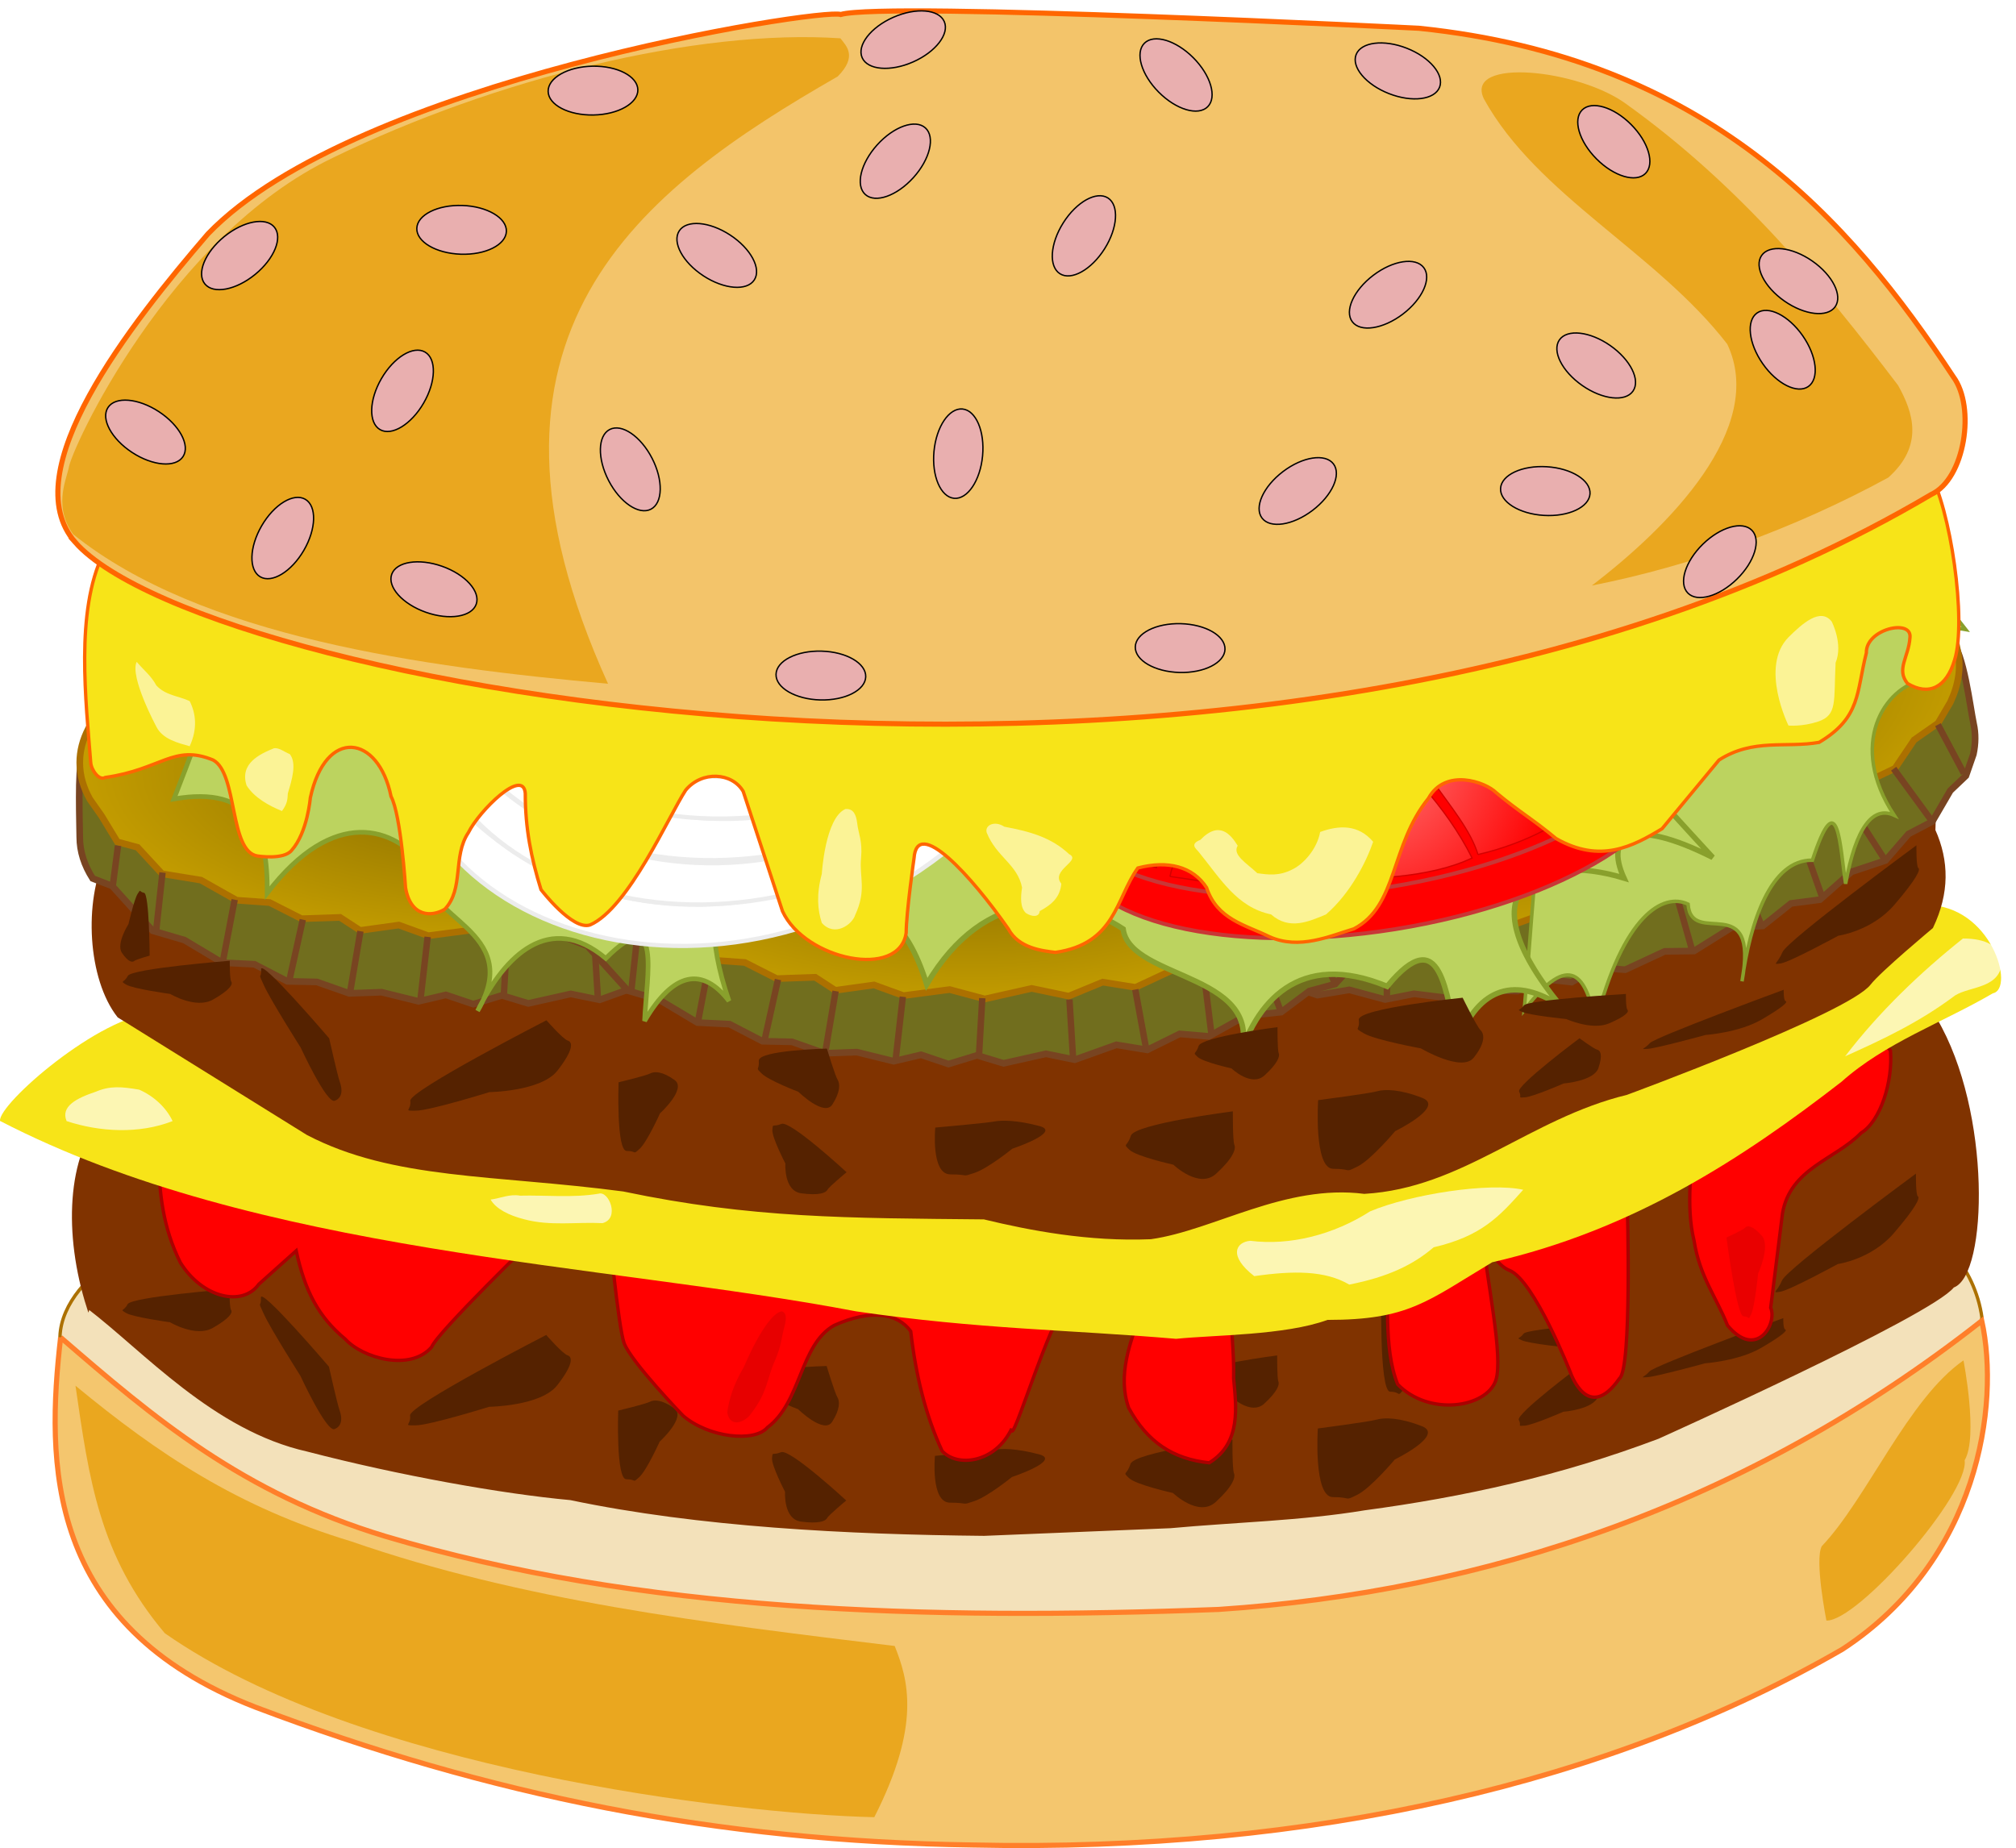 <?xml version="1.0" encoding="UTF-8"?>
<svg version="1.1" viewBox="0 0 738.64 677.22" xmlns="http://www.w3.org/2000/svg" xmlns:xlink="http://www.w3.org/1999/xlink">
<defs>
<filter id="e" color-interpolation-filters="sRGB">
<feGaussianBlur stdDeviation="2.909"/>
</filter>
<filter id="b" color-interpolation-filters="sRGB">
<feGaussianBlur stdDeviation="5.137"/>
</filter>
<filter id="m" color-interpolation-filters="sRGB">
<feGaussianBlur stdDeviation="2.733"/>
</filter>
<filter id="a" color-interpolation-filters="sRGB">
<feGaussianBlur stdDeviation="1.965"/>
</filter>
<filter id="l" color-interpolation-filters="sRGB">
<feGaussianBlur stdDeviation="1.859"/>
</filter>
<filter id="k" x="-.355" y="-.149" width="1.709" height="1.298" color-interpolation-filters="sRGB">
<feGaussianBlur stdDeviation="2.088"/>
</filter>
<radialGradient id="c" cx="-201.54" cy="602.01" r="112.67" gradientTransform="matrix(1.252 -.016 .007 .517 46.866 291.63)" gradientUnits="userSpaceOnUse">
<stop stop-color="#806600" offset="0"/>
<stop stop-color="#a80" offset=".5"/>
<stop stop-color="#d4aa00" offset="1"/>
</radialGradient>
<radialGradient id="d" cx="996.12" cy="635.04" r="119.14" gradientTransform="matrix(.03 .706 -.63 .027 1366.7 -53.149)" gradientUnits="userSpaceOnUse">
<stop stop-color="#ff8080" offset="0"/>
<stop stop-color="#f00" offset="1"/>
</radialGradient>
<filter id="j" color-interpolation-filters="sRGB">
<feGaussianBlur stdDeviation="2.159"/>
</filter>
<filter id="i" x="-.114" y="-.066" width="1.229" height="1.133" color-interpolation-filters="sRGB">
<feGaussianBlur stdDeviation="3.668"/>
</filter>
<filter id="h" color-interpolation-filters="sRGB">
<feGaussianBlur stdDeviation="6.438"/>
</filter>
<filter id="g" color-interpolation-filters="sRGB">
<feGaussianBlur stdDeviation="7.305"/>
</filter>
<filter id="f" color-interpolation-filters="sRGB">
<feGaussianBlur stdDeviation="4.811"/>
</filter>
</defs>
<g transform="translate(-117.67 -327.45)">
<path d="m160.55 788.25c-9.589 5.765-20.456 16.567-20.909 28.955l112.27 106.09 101 5.611s103.8 10.287 110.35 10.287c6.546 0 212.28-14.027 212.28-14.027l124.38-36.471 37.406-55.174 6.516-23.168c-2.572-18.688-16.835-34.706-31.802-35.465l-167.36 97.91-141.21 7.481-127.18 0.935-106.18-44.6z" color="#000000" fill="#f3e1ba" stroke="#ac7000" stroke-width="1.228"/>
<path d="m150.06 806.47c20.68 15.771 46.122 44.662 80.348 52.306 33.384 8.705 71.442 15.505 96.321 17.768 47.179 9.898 101.55 12.602 151.5 13.092 22.756-0.935 45.511-1.87 68.267-2.805 23.691-2.182 47.935-2.704 71.072-6.546 36.192-4.844 71.696-12.633 107.54-26.184 0 0 100.04-44.991 108.04-55.371 12.052-4.114 13.72-63.682-6.355-97.71-66.396 33.666-133.8 70.102-200.2 103.77-25.463 6.965-37.022 3.703-56.037 7.444-71.072-8.416-139.88-13.81-210.95-22.227 0 0-104.88-23.808-111.43-25.678-6.546-1.87-92.13-27.918-92.13-27.918-13.279 14.453-14.536 43.322-5.986 70.063z" color="#000000" fill="#803300" stroke="#803300" stroke-width="1.228"/>
<g transform="matrix(.719 0 0 .719 -415.66 442.9)" fill="#520" filter="url(#m)">
<path d="m1218.2 581.42s-2.309 23.855 7.695 23.855 5.387 1.539 12.312-0.77c6.926-2.308 19.238-12.312 19.238-12.312s25.394-8.465 13.851-11.543c-11.543-3.078-19.238-3.078-23.085-2.308-3.848 0.77-30.011 3.078-30.011 3.078z" color="#000000"/>
<path d="m1413.3 567.45s-2.309 34.989 7.695 34.989 5.387 2.257 12.312-1.129c6.926-3.386 19.238-18.059 19.238-18.059s25.394-12.415 13.851-16.93c-11.543-4.515-19.238-4.515-23.085-3.386-3.848 1.129-30.011 4.515-30.011 4.515z" color="#000000"/>
<path d="m1056.8 558.35s-1.243 34.989 4.142 34.989 2.9 2.257 6.628-1.129c3.728-3.386 10.356-18.059 10.356-18.059s13.67-12.415 7.456-16.93c-6.213-4.515-10.356-4.515-12.427-3.386-2.071 1.129-16.155 4.515-16.155 4.515z" color="#000000"/>
<path d="m1163 535.62s-35.001 0.818-34.685 6.194c0.317 5.376-2.083 3.027 1.517 6.55 3.599 3.522 18.637 9.275 18.637 9.275s13.198 12.915 17.339 6.447c4.141-6.468 3.898-10.603 2.649-12.605-1.248-2.001-5.457-15.861-5.457-15.861z" color="#000000"/>
<path d="m909.39 535.96s-35.001-40.925-34.685-35.171c0.317 5.754-2.083 0.544 1.517 8.359 3.599 7.815 18.637 31.502 18.637 31.502s13.198 28.656 17.339 27.126c4.141-1.529 3.898-5.955 2.649-9.445-1.248-3.49-5.457-22.37-5.457-22.37z" color="#000000"/>
<path d="m1020.1 519.8s-70.003 35.97-69.369 41.027c0.634 5.057-4.166 5.119 3.033 5.027 7.199-0.092 37.274-9.441 37.274-9.441s26.396-0.339 34.679-10.967c8.283-10.627 7.795-14.518 5.298-15.265-2.497-0.747-10.915-10.381-10.915-10.381z" color="#000000"/>
<path d="m858.75 496.42s-50.061 3.968-51.976 7.725c-1.915 3.757-4.289 2.335-0.728 4.468 3.562 2.133 22.384 4.729 22.384 4.729s13.06 7.821 21.786 2.862c8.726-4.959 10.199-7.849 9.306-9.138-0.893-1.289-0.772-10.647-0.772-10.647z" color="#000000"/>
<path d="m1369.8 573.15s-50.061 6.376-51.976 12.413c-1.915 6.037-4.289 3.752-0.728 7.179 3.562 3.428 22.384 7.599 22.384 7.599s13.06 12.567 21.786 4.599c8.726-7.968 10.199-12.612 9.306-14.683-0.893-2.071-0.772-17.108-0.772-17.108z" color="#000000"/>
<path d="m1570.1 513.33s-50.061 3.005-51.976 5.85c-1.915 2.845-4.289 1.768-0.728 3.384 3.562 1.615 22.384 3.581 22.384 3.581s13.06 5.923 21.786 2.167c8.726-3.755 10.199-5.944 9.306-6.92-0.893-0.976-0.772-8.063-0.772-8.063z" color="#000000"/>
<path d="m1546.5 535.91s-32.387 24.198-30.766 27.206c1.622 3.008-1.192 3.226 3.029 2.9 4.221-0.326 19.641-7.062 19.641-7.062s15.476-1.196 17.735-7.879c2.26-6.683 1.012-8.997-0.644-9.351-1.656-0.354-8.995-5.814-8.995-5.814z" color="#000000"/>
<path d="m1650.5 511.2s-65.711 24.198-68.232 27.206c-2.521 3.008-5.635 3.226-0.965 2.9 4.67-0.326 29.366-7.062 29.366-7.062s17.122-1.196 28.586-7.879c11.463-6.683 13.403-8.997 12.234-9.351-1.169-0.354-0.989-5.814-0.989-5.814z" color="#000000"/>
<path d="m1718.1 437.57s-65.711 48.396-68.232 54.413c-2.521 6.017-5.635 6.452-0.965 5.8 4.67-0.652 29.366-14.124 29.366-14.124s17.122-2.392 28.586-15.758c11.463-13.366 13.403-17.995 12.234-18.703-1.169-0.708-0.989-11.627-0.989-11.627z" color="#000000"/>
<path d="m1445.7 494.81s-1.349 53.917 4.498 53.917 3.148 3.478 7.196-1.739c4.048-5.218 11.244-27.828 11.244-27.828s14.842-19.132 8.096-26.089c-6.746-6.957-11.244-6.957-13.493-5.218-2.249 1.739-17.541 6.957-17.541 6.957z" color="#000000"/>
<path d="m1392.6 530.23s-38.718 4.932-40.199 9.601c-1.481 4.669-3.317 2.902-0.563 5.552 2.755 2.651 17.312 5.877 17.312 5.877s10.101 9.72 16.85 3.557c6.749-6.163 7.888-9.754 7.197-11.356-0.69-1.602-0.597-13.231-0.597-13.231z" color="#000000"/>
<path d="m1173 604.17s-28.664-26.491-33.193-24.624c-4.529 1.867-4.355-0.676-4.615 3.138-0.26 3.814 6.625 17.04 6.625 17.04s-0.954 13.985 8.105 15.194c9.059 1.209 12.542-0.227 13.326-1.785 0.783-1.558 9.752-8.962 9.752-8.962z" color="#000000"/>
</g>
<path d="m175.84 751.26c0.084 12.948 1.444 25.897 7.913 38.845 8.08 12.964 22.709 16.357 28.774 7.913 4.556-4.076 9.112-8.153 13.668-12.229 3.224 14.82 8.158 24.2 17.984 32.371 6.312 6.948 23.844 11.965 31.652 2.877 2.094-5.36 38.845-41.003 38.845-41.003 8.632-1.439 17.265-2.877 25.897-4.316 0 0 3.626 38.07 5.755 43.881 2.517 6.871 21.581 26.616 21.581 26.616 9.303 7.987 26.162 9.93 30.932 4.316 12.434-9.194 11.826-30.312 24.458-37.406 13.556-6.081 23.249-4.471 28.055 2.158 1.822 15.886 5.406 30.765 11.51 43.881 5.551 6.045 19.41 4.431 25.465-8.163-0.252 7.808 13.884-40.248 20.573-46.508 5.279-4.94 27.335 2.877 27.335 2.877-4.701 11.989-9.15 24.23-5.035 35.968 6.809 12.507 16.136 18.717 29.494 20.142 11.969-7.3 9.833-20.897 8.957-30.968 0.24-10.311-1.284-19.866-1.044-30.177 18.943-5.275 37.886-10.551 56.829-15.826 1.439 16.066-1.152 34.398 4.316 48.197 11.486 11.862 32.542 8.612 35.968-1.439 2.855-8.653-3.357-36.447-5.035-54.671 0 0 3.194 11.637 10.071 14.387 8.993 3.597 22.3 37.406 22.3 37.406s6.398 18.852 17.984 2.158c4.569-3.459 2.877-63.303 2.877-63.303-0.959-5.995-1.918-11.989-2.877-17.984l26.616-9.352c0.24 13.428-2.543 26.856 0.719 40.284 2.061 13.081 8.153 20.621 12.229 30.932 10.564 12.702 18.358-0.538 15.826-6.474l4.316-34.529c2.839-16.584 19.183-19.662 28.774-29.493 7.123-4.278 11.727-18.883 10.79-30.213-3.597-4.556-7.194-9.112-10.79-13.668-61.145 25.417-122.29 50.834-183.44 76.251-61.625 4.796-123.25 9.591-184.87 14.387-43.641-8.632-87.282-17.264-130.92-25.897-41.483-4.076-82.965-8.153-124.45-12.229z" color="#000000" fill="#f00" stroke="#a00" stroke-width="1.228"/>
<path d="m174.51 698.64c-20.142 0.719-57.641 33.472-56.829 39.564 94.24 48.803 221.13 52.11 313.64 69.777 44.977 6.6 78.17 6.714 117.25 10.071 13.908-1.439 39.93-1.24 55.474-6.936 29.733 0 36.363-6.732 60.341-21.119 51.512-11.781 91.584-37.899 128.04-66.18 15.974-14.262 36.927-21.581 55.39-32.371 8.254-1.637-0.48-32.371-24.458-32.371l-109.34 55.39c-55.87 15.346-111.74 30.692-167.61 46.039l-144.59-10.071-139.55-31.652c-14.627-2.158-29.254-4.316-43.881-6.474-14.627-4.556-29.254-9.112-43.881-13.668z" color="#000000" fill="#f7e418"/>
<path d="m157.02 641.16c-8.132 16.688-6.577 44.966 4.181 58.632l69.202 43.017c31.474 16.457 68.555 14.395 115.74 20.645 47.178 9.898 82.128 9.724 132.07 10.215 17.001 4.1 38.318 8.201 61.073 7.266 22.861-3.219 49.072-20.345 78.266-16.617 35.848-2.088 60.186-27.527 96.034-36.255 0 0 80.988-29.831 88.984-40.212 3.654-4.744 22.803-20.717 22.803-20.717 5.963-12.529 5.836-24.137 0.795-35.398 0.346-12.001 0.699-23.947 0.859-37.616-72.151 60.282-132.79 29.206-199.19 62.871-19.015 3.741-48.82 34.097-67.835 37.838-71.072-8.416-130.63-8.92-201.71-17.336 0 0-114.38-8.56-120.92-10.431-6.546-1.87-75.244-29.925-75.244-29.925-1.247 2.182-3.869 1.842-5.116 4.024z" color="#000000" fill="#803300" stroke="#803300" stroke-width="1.228"/>
<path d="m158.96 641.34c196.05 118.59 520.57 54.577 667.42-10.016" color="#000000" fill="none" filter="url(#l)" stroke="#803300" stroke-width="1.708"/>
<g transform="matrix(1.347 -.294 .294 1.347 779.44 -275.5)">
<path d="m-90.806 624.63c0 2.719-0.613 5.38-1.787 7.964l-3.172 5.176-4.89 2.969-6.418 7.008-6.893 1.879-7.471 5.59-9.468 1.006-9.769 5.443-7.742-0.66-8.592 4.247-8.217-1.346-11.053 3.96-7.655-1.572-11.276 2.53-7.028-2.13-7.59 2.321-7.29-2.459-7.256 1.71-9.824-2.423-8.59 0.303-8.618-3.032-7.821-0.158-8.754-4.537-8.553-0.427-10.033-5.994-8.443-2.482-10.771-11.906-5.174-1.99c-2.246-3.515-3.439-7.197-3.439-10.991 0-2.748-0.58-18.345 0.619-20.956 1.96-4.265 6.655 4.589 11.438 0.842 18.456-14.457 56.188-24.363 99.736-24.363 51.356 0 97.55 2.785 110.65 21.556 2.65 3.796 1.14 18.789 1.14 22.921z" color="#000000" fill="#716e1e" stroke="#784421" stroke-linecap="round" stroke-width="1.762"/>
<path d="m-90.806 604.83c0 4.508-1.686 8.859-4.82 12.96l-4.398 4.754-7.145 2.977-6.566 6.299-7.786 1.842-6.473 4.293-7.766 1.023-6.188 4.396c-2.873 0.742-5.717 0.226-8.764 0.863l-9.449 4.404-8.699-1.395-9.032 3.724-9.834-2.053-12.459 2.803-9.33-2.496-12.28 1.607-7.827-2.832-10.275 1.431-5.328-3.47-10.244 0.353-8.448-4.287-8.817-0.633-9.469-5.335-10.331-1.685-6.498-7.029-5.381-1.449-4.174-6.882-3.104-4.424c-1.767-3.14-2.699-6.406-2.699-9.758 0-24.564 50.051-44.477 111.79-44.477 61.742 0 111.79 19.913 111.79 44.477z" color="#000000" fill="url(#c)" stroke="#ac7000" stroke-linecap="round" stroke-width="1.762"/>
<path d="m-304.23 626.9-1.429 10.968" color="#000000" fill="none" stroke="#784421" stroke-width="1.708"/>
<path d="m-292.41 634.05-1.69 15.514" color="#000000" fill="none" stroke="#784421" stroke-width="1.708"/>
<path d="m-273.23 641.25-3.136 16.406" color="#000000" fill="none" stroke="#784421" stroke-width="1.708"/>
<path d="m-255.13 646.56-3.582 16.183" color="#000000" fill="none" stroke="#784421" stroke-width="1.708"/>
<path d="m-239.82 649.63-2.765 16.35" color="#000000" fill="none" stroke="#784421" stroke-width="1.708"/>
<path d="m-221.96 651.14-1.93 16.888" color="#000000" fill="none" stroke="#784421" stroke-width="1.708"/>
<path d="m-200.85 651.51-0.844 14.717" color="#000000" fill="none" stroke="#784421" stroke-width="1.708"/>
<path d="m-177.69 651.87 0.965 15.682" color="#000000" fill="none" stroke="#784421" stroke-width="1.708"/>
<path d="m-160.2 649.21 2.895 15.803" color="#000000" fill="none" stroke="#784421" stroke-width="1.708"/>
<path d="m-142.1 643.91 2.171 17.492" color="#000000" fill="none" stroke="#784421" stroke-width="1.708"/>
<path d="m-127.75 638.36 6.152 16.526" color="#000000" fill="none" stroke="#784421" stroke-width="1.708"/>
<path d="m-114.12 631.84 6.876 15.561" color="#000000" fill="none" stroke="#784421" stroke-width="1.708"/>
<path d="m-100.12 622.92 3.981 14.114" color="#000000" fill="none" stroke="#784421" stroke-width="1.708"/>
</g>
<g transform="matrix(1.379 0 0 1.379 580.44 -227.16)">
<path d="m-90.806 624.63c0 2.719-0.613 5.38-1.787 7.964l-3.172 5.176-4.89 2.969-6.418 7.008-6.893 1.879-7.471 5.59-9.468 1.006-9.769 5.443-7.742-0.66-8.592 4.247-8.217-1.346-11.053 3.96-7.655-1.572-11.276 2.53-7.028-2.13-7.59 2.321-7.29-2.459-7.256 1.71-9.824-2.423-8.59 0.303-8.618-3.032-7.821-0.158-8.754-4.537-8.553-0.427-10.033-5.994-8.443-2.482-10.771-11.906-5.174-1.99c-2.246-3.515-3.439-7.197-3.439-10.991 0-2.748-0.58-18.345 0.619-20.956 1.96-4.265 6.655 4.589 11.438 0.842 18.456-14.457 56.188-24.363 99.736-24.363 51.356 0 97.55 2.785 110.65 21.556 2.65 3.796 1.14 18.789 1.14 22.921z" color="#000000" fill="#716e1e" stroke="#784421" stroke-linecap="round" stroke-width="1.762"/>
<path d="m-90.806 604.83c0 4.508-1.686 8.859-4.82 12.96l-4.398 4.754-7.145 2.977-6.566 6.299-7.786 1.842-6.473 4.293-7.766 1.023-6.188 4.396c-2.873 0.742-5.717 0.226-8.764 0.863l-9.449 4.404-8.699-1.395-9.032 3.724-9.834-2.053-12.459 2.803-9.33-2.496-12.28 1.607-7.827-2.832-10.275 1.431-5.328-3.47-10.244 0.353-8.448-4.287-8.817-0.633-9.469-5.335-10.331-1.685-6.498-7.029-5.381-1.449-4.174-6.882-3.104-4.424c-1.767-3.14-2.699-6.406-2.699-9.758 0-24.564 50.051-44.477 111.79-44.477 61.742 0 111.79 19.913 111.79 44.477z" color="#000000" fill="url(#c)" stroke="#ac7000" stroke-linecap="round" stroke-width="1.762"/>
<path d="m-304.23 626.9-1.429 10.968" color="#000000" fill="none" stroke="#784421" stroke-width="1.708"/>
<path d="m-292.41 634.05-1.69 15.514" color="#000000" fill="none" stroke="#784421" stroke-width="1.708"/>
<path d="m-273.23 641.25-3.136 16.406" color="#000000" fill="none" stroke="#784421" stroke-width="1.708"/>
<path d="m-255.13 646.56-3.582 16.183" color="#000000" fill="none" stroke="#784421" stroke-width="1.708"/>
<path d="m-239.82 649.63-2.765 16.35" color="#000000" fill="none" stroke="#784421" stroke-width="1.708"/>
<path d="m-221.96 651.14-1.93 16.888" color="#000000" fill="none" stroke="#784421" stroke-width="1.708"/>
<path d="m-200.85 651.51-0.844 14.717" color="#000000" fill="none" stroke="#784421" stroke-width="1.708"/>
<path d="m-177.69 651.87 0.965 15.682" color="#000000" fill="none" stroke="#784421" stroke-width="1.708"/>
<path d="m-160.2 649.21 2.895 15.803" color="#000000" fill="none" stroke="#784421" stroke-width="1.708"/>
<path d="m-142.1 643.91 2.171 17.492" color="#000000" fill="none" stroke="#784421" stroke-width="1.708"/>
<path d="m-127.75 638.36 6.152 16.526" color="#000000" fill="none" stroke="#784421" stroke-width="1.708"/>
<path d="m-114.12 631.84 6.876 15.561" color="#000000" fill="none" stroke="#784421" stroke-width="1.708"/>
<path d="m-100.12 622.92 3.981 14.114" color="#000000" fill="none" stroke="#784421" stroke-width="1.708"/>
</g>
<path d="m139.88 817.53c-5.189 45.609-6.019 105.43 71.369 135.49 85.443 32.35 169.34 49.226 262.95 50.512 124.16 2.707 233.77-22.762 318.52-71.727 49.919-32.618 57.778-89.588 51.06-120.36-86.011 67.626-182.09 99.285-279.61 105.77-107.47 4.033-212.13 0.945-305.14-26.746-52.59-15.82-85.19-43.58-119.15-72.93z" color="#000000" fill="#f4c66e" stroke="#ff7f2a" stroke-width="1.875"/>
<g transform="matrix(1.379 0 0 1.379 754.54 -205.21)">
<path d="m-90.806 624.63c0 2.719-0.613 5.38-1.787 7.964l-3.172 5.176-4.89 2.969-6.418 7.008-6.893 1.879-7.471 5.59-9.468 1.006-9.769 5.443-7.742-0.66-8.592 4.247-8.217-1.346-11.053 3.96-7.655-1.572-11.276 2.53-7.028-2.13-7.59 2.321-7.29-2.459-7.256 1.71-9.824-2.423-8.59 0.303-8.618-3.032-7.821-0.158-8.754-4.537-8.553-0.427-10.033-5.994-8.443-2.482-10.771-11.906-5.174-1.99c-2.246-3.515-3.439-7.197-3.439-10.991 0-2.748-0.58-18.345 0.619-20.956 1.96-4.265 6.655 4.589 11.438 0.842 18.456-14.457 56.188-24.363 99.736-24.363 51.356 0 97.55 2.785 110.65 21.556 2.65 3.796 1.14 18.789 1.14 22.921z" color="#000000" fill="#716e1e" stroke="#784421" stroke-linecap="round" stroke-width="1.762"/>
<path d="m-90.806 604.83c0 4.508-1.686 8.859-4.82 12.96l-4.398 4.754-7.145 2.977-6.566 6.299-7.786 1.842-6.473 4.293-7.766 1.023-6.188 4.396c-2.873 0.742-5.717 0.226-8.764 0.863l-9.449 4.404-8.699-1.395-9.032 3.724-9.834-2.053-12.459 2.803-9.33-2.496-12.28 1.607-7.827-2.832-10.275 1.431-5.328-3.47-10.244 0.353-8.448-4.287-8.817-0.633-9.469-5.335-10.331-1.685-6.498-7.029-5.381-1.449-4.174-6.882-3.104-4.424c-1.767-3.14-2.699-6.406-2.699-9.758 0-24.564 50.051-44.477 111.79-44.477 61.742 0 111.79 19.913 111.79 44.477z" color="#000000" fill="url(#c)" stroke="#ac7000" stroke-linecap="round" stroke-width="1.762"/>
<path d="m-304.23 626.9-1.429 10.968" color="#000000" fill="none" stroke="#784421" stroke-width="1.708"/>
<path d="m-292.41 634.05-1.69 15.514" color="#000000" fill="none" stroke="#784421" stroke-width="1.708"/>
<path d="m-273.23 641.25-3.136 16.406" color="#000000" fill="none" stroke="#784421" stroke-width="1.708"/>
<path d="m-255.13 646.56-3.582 16.183" color="#000000" fill="none" stroke="#784421" stroke-width="1.708"/>
<path d="m-239.82 649.63-2.765 16.35" color="#000000" fill="none" stroke="#784421" stroke-width="1.708"/>
<path d="m-221.96 651.14-1.93 16.888" color="#000000" fill="none" stroke="#784421" stroke-width="1.708"/>
<path d="m-200.85 651.51-0.844 14.717" color="#000000" fill="none" stroke="#784421" stroke-width="1.708"/>
<path d="m-177.69 651.87 0.965 15.682" color="#000000" fill="none" stroke="#784421" stroke-width="1.708"/>
<path d="m-160.2 649.21 2.895 15.803" color="#000000" fill="none" stroke="#784421" stroke-width="1.708"/>
<path d="m-142.1 643.91 2.171 17.492" color="#000000" fill="none" stroke="#784421" stroke-width="1.708"/>
<path d="m-127.75 638.36 6.152 16.526" color="#000000" fill="none" stroke="#784421" stroke-width="1.708"/>
<path d="m-114.12 631.84 6.876 15.561" color="#000000" fill="none" stroke="#784421" stroke-width="1.708"/>
<path d="m-100.12 622.92 3.981 14.114" color="#000000" fill="none" stroke="#784421" stroke-width="1.708"/>
</g>
<path d="m268.23 507.86c-39.505-30.633-62.532 50.512-86.836 112.36 29.065-5.029 34.346 11.85 34.188 34.463 24.466-31.918 46.742-24.238 57.82-9.494-2.732 18.887 36.911 22.711 19.24 52.71 9.964-20.323 26.343-36.558 46.989-19.263 20.761-20.724 14.926 6.176 14.211 22.941 10.71-18.347 21.352-19.767 30.922-7.314-16.229-47.221 7.644-54.961 28.199-41.65-1.509-16.193 7.431-21.173 25.755-2.757 0 0-24.927-61.314-26.046-67.611-51.037-27.555-114.42-65.306-144.44-74.378z" color="#000000" fill="#bcd35f" stroke="#89a02c" stroke-width="1.708"/>
<path d="m712.12 556.76c-28.8 1.418-30.537 78.136-35.989 140.86 16.998-22.175 22.791-12.564 26.132 4.87 10.1-39.889 24.881-48.043 33.892-43.722 1.202 16.201 26.01-5.856 19.771 28.279 3-21.86 10.542-44.629 25.788-44.384 9.537-28.973 10.061-4.674 12.172 8.629 3.756-20.815 10.044-28.612 17.786-25.097-17.096-25.97-3.684-46.951 10.902-49.703-3.384-11.462 1.323-20.914 15.321-18.348 0 0-24.554-31.291-26.195-35.413-35.379 11.046-79.851 22.054-99.58 34.026z" color="#000000" fill="#bcd35f" stroke="#89a02c" stroke-width="1.283"/>
<path d="m478.13 531.71c-61.152-23.21-64.841 62.114-76.416 128.4 36.093-10.449 48.394 5.419 55.488 28.027 21.446-36.439 52.832-32.931 71.965-20.278 2.552 19.37 55.229 15.784 41.981 49.039 6.37-22.154 22.384-41.423 54.757-28.009 20.251-24.571 21.363 3.379 25.845 20.253 7.975-20.319 21.326-23.725 37.766-13.077-36.302-44.12-7.822-56.307 23.149-46.854-7.185-15.887 2.808-22.529 32.531-7.563 0 0-52.137-56.568-55.622-62.647-75.122-17.983-169.55-43.843-211.44-47.294z" color="#000000" fill="#bcd35f" stroke="#89a02c" stroke-width="1.989"/>
<g transform="matrix(.911 -.146 .146 .911 -385.72 137.61)">
<path d="m1116.9 690.89c0 27.988-54.63 50.677-122.02 50.677-67.389 0-122.02-22.689-122.02-50.677 0-1.752-0.268-14.823 0.15-16.53 6.259-25.55 58.7-34.147 121.87-34.147 62.442 0 114.67 7.602 121.89 32.728 0.572 1.991 0.124 15.895 0.124 17.95z" color="#000000" fill="#f00" stroke="#c83737" stroke-linecap="round" stroke-width="1.575"/>
<path d="m1116.9 674c0 27.988-54.63 50.677-122.02 50.677-67.389 0-122.02-22.689-122.02-50.677s54.63-50.677 122.02-50.677c67.389 0 122.02 22.689 122.02 50.677z" color="#000000" fill="#f00" stroke="#c83737" stroke-linecap="round" stroke-width="1.575"/>
<g fill="url(#d)" stroke="#d40000">
<path d="m967.11 717.13c20.557 3.33 44.215 6.661 62.361 1.378-6.891-22.165-21.017-41.229-33.764-58.571-12.977 18.145-24.921 36.635-28.596 57.193z" color="#000000" stroke-width=".508"/>
<path d="m909.85 706.75c18.354 5.504 33.464 12.586 52.253 10.548-2.92-23.027 27.721-42.441 18.193-61.74-26.279 6.646-63.242 31.59-70.446 51.192z" color="#000000" stroke-width=".508"/>
<path d="m1032 717.51c19.401-1.315 37.914-7.531 53.573-18-13.167-17.935-47.202-40.151-72.761-46.023-6.908 20.511 16.538 44.238 19.188 64.023z" color="#000000" stroke-width=".496"/>
<path d="m1089 697.33c17.322-8.836 22.943-13.905 25.991-30.031-19.157-11.315-64.698-26.977-90.507-22.329 12.047 17.096 54.303 35.21 64.516 52.36z" color="#000000" stroke-width=".496"/>
<path d="m877.16 663.78c1.341 17.833 10.708 30.818 27.912 38.64 9.224-21.3 49.225-40.135 68.435-50.915-25.997-7.675-80.159-0.918-96.347 12.275z" color="#000000" stroke-width=".508"/>
</g>
</g>
<g transform="matrix(1.178 0 0 1 -107.64 6.718)" fill="#fff" stroke="#ececec" stroke-width="1.542">
<path d="m319.58 609.67c22.36 71.329 137.66 90.375 201.99-23.577v-13.373c-73.692 119.74-175.87 86.533-203.09 16.338 0.366 6.871 0.732 13.741 1.098 20.612z" color="#000000"/>
<path d="m324.58 594.48c22.36 71.329 137.66 90.375 201.99-23.577v-13.373c-73.692 119.74-175.87 86.533-203.09 16.338 0.366 6.871 0.732 13.741 1.098 20.612z" color="#000000"/>
<path d="m328.58 578.23c22.36 71.329 137.66 90.375 201.99-23.577v-13.373c-73.692 119.74-175.87 86.533-203.09 16.338 0.366 6.871 0.732 13.741 1.098 20.612z" color="#000000"/>
<path d="m331.26 563c22.36 71.329 137.66 90.375 201.99-23.577v-13.373c-73.692 119.74-175.87 86.533-203.09 16.338 0.366 6.871 0.732 13.741 1.098 20.612z" color="#000000"/>
</g>
<path d="m155.47 530.42c-10.279 21.076-6.273 54.204-4.561 76.504 0.206 2.681 3.084 6.776 5.309 5.424 20.541-2.878 25.061-12.33 39.536-6.395 9.03 4.85 5.854 33.589 16.28 35.173 0 0 9.617 1.514 12.494-2.082 5.824-6.544 6.841-19.246 6.841-19.246 5.643-26.037 24.973-23.119 29.575-0.502 3.666 6.871 5.307 33.416 5.307 33.416 1.849 10.823 9.591 10.841 14.387 7.913 7.112-7.47 2.808-19.358 8.632-28.055 4.007-8.07 20.128-23.934 20.861-14.387-0.046 12.732 2.199 23.826 5.755 35.248 0 0 11.51 15.106 17.984 12.948 14.008-6.086 28.918-40.087 35.031-49.391 5.955-7.178 16.989-6.507 21.079 0.475l14.387 43.881c8.292 17.93 42.912 25.068 45.319 7.913 0-7.194 2.877-27.335 2.877-27.335 1.101-15.307 20.918 6.34 34.529 25.897 3.79 7.134 12.492 8.047 17.264 8.632 22.06-3.183 22.106-19.639 30.213-30.932 10.997-2.882 20.126-0.55 25.177 7.194 3.865 11.706 14.241 13.646 23.019 17.984 10.966 4.934 22.259-0.281 30.932-2.877 16.158-8.405 13.312-30.512 27.335-47.818 6.19-11.223 20.83-6.076 24.837-2.082 8.632 7.194 13.289 9.617 21.921 16.81 16.223 9.279 28.189 2.841 38.845-3.597 6.954-8.393 13.908-16.785 20.861-25.177 12.556-8.052 24.458-4.316 36.687-6.474 15.378-9.177 13.599-18.364 17.302-32.787-0.253-8.779 16.794-12.631 15.977-5.603-0.48 7.194-5.141 11.607-0.909 16.81 7.77 4.679 14.28 1.549 17.265-8.632 4.485-14.184-1.487-55.8-9.466-69.228 0 0-16.737 14.97-19.614 14.251-2.877-0.719-501.8 21.887-501.8 21.887-28.534-1.199-57.069-2.398-85.603-3.597-20.621-0.719-41.243-1.439-61.864-2.158z" color="#000000" fill="#f7e418" stroke="#f60" stroke-width="1.228"/>
<path d="m145.2 526.14c48.532 55.066 438.76 125.24 680.08-17.516 12.275-5.685 16.326-32.005 8.014-43.168-37.908-57.656-90.202-116.75-195.73-127.65 0 0-195.21-9.813-211.86-5.051-7.294-2.431-178.04 24.385-231.87 80.425-28.344 32.981-71.196 87.153-48.628 112.96z" color="#000000" fill="#f3c46a" stroke="#f60" stroke-width="1.875"/>
<path transform="matrix(.719 0 0 .719 -415.66 322.54)" d="m779.01 279.08c65.011 52.368 178.35 67.722 272.6 76.228-81.03-178.58 16.468-251.74 117.04-309.51 10.17-10.276 4.404-15.543 1.369-19.445-73.6-4.932-176.29 20.805-258.36 60.758-83.96 40.032-134.18 149.62-134.92 158.47-1.745 7.062-7.418 19.937 2.29 33.493z" color="#000000" fill="#eaa71f" filter="url(#g)"/>
<path transform="matrix(.719 0 0 .719 -415.66 322.54)" d="m1497.9 57.169c27.059 49.158 87.869 78.207 124.05 125.05 20.203 42.791-30.035 93.277-69.025 123.04 50.587-9.938 103.27-28.976 151.06-55.02 18.241-16.264 12.806-33.121 5.002-47.017-38.914-51.236-80.787-101.88-138.05-143.05-24.132-18.175-83.133-24.229-73.027-3.001z" color="#000000" fill="#eaa71f" filter="url(#f)"/>
<path transform="matrix(.719 0 0 .719 -415.66 322.54)" d="m780.23 713.06c6.885 47.376 11.995 86.465 45.517 126.15 98.809 69.137 288.78 92.103 361.54 93.76 23.962-47.074 17.273-70.104 10.395-87.257-97.661-11.854-189.99-23.116-277-53.319-58.064-17.564-98.37-44.599-140.45-79.329z" color="#000000" fill="#eaa71f" filter="url(#h)"/>
<path transform="matrix(.719 0 0 .719 -415.66 322.54)" d="m1670.1 794.87c-3.762 7.045 2.368 37.884 2.368 37.884 15.982 0.592 72.808-64.521 70.44-81.687 7.046-11.901-0.592-50.906-0.592-50.906-28.228 19.608-49.12 70.419-72.216 94.709z" color="#000000" fill="#eaa71f" filter="url(#i)"/>
<g transform="matrix(.719 0 0 .719 523.27 323.98)" fill="#fff" filter="url(#e)" opacity=".668">
<path transform="translate(0 287.36)" d="m73.027 349.85c-7.416 0.614-11.329 7.694 2.001 18.007 20.166-2.885 36.224-2.88 48.404 4.306 19.727-3.911 32.449-9.977 43.016-19.007 24.55-5.73 33.474-15.771 45.63-29.315-17.118-3.876-57.138 2.217-78.028 11.004-18.724 12.007-40.951 17.548-61.022 15.005z" color="#000000"/>
<path transform="translate(0 287.36)" d="m436.16 195.79c-21.251 16.899-42.709 37.32-60.022 60.022 18.881-8.472 37.554-17.151 56.02-31.011 8.003-4.966 23.467-3.3 24.009-18.007-1.281-6.777-7.95-11.067-20.007-11.004z" color="#000000"/>
<path transform="translate(0 287.36)" d="m-530.19 288.83c16.956 5.604 37.064 6.655 54.02 0-3.244-6.952-9.721-12.826-17.006-16.006-8.953-1.552-14.941-2.027-22.008 1-10.121 3.385-18.086 7.579-15.005 15.005z" color="#000000"/>
<path transform="translate(0 287.36)" d="m-299.11 326.84c13.338-0.333 26.676 1.219 40.015-1 5.247-1.734 11.033 12.698 2.001 15.005-13.338-0.667-26.676 1.63-40.015-2.001-7.824-1.987-14.301-5.322-17.006-10.004 5.002-0.667 9.734-2.95 15.005-2.001z" color="#000000"/>
</g>
<g transform="matrix(.719 0 0 .719 523.11 322.54)" fill="#e9afaf" filter="url(#j)" stroke="#000" stroke-width="1.035">
<path transform="matrix(.535 -.406 .406 .535 51.686 313.51)" d="m139.05-25.789c0 10.221-15.228 18.507-34.012 18.507-18.785 0-34.012-8.286-34.012-18.507s15.228-18.507 34.012-18.507c18.785 0 34.012 8.286 34.012 18.507z" color="#000000"/>
<path transform="matrix(.535 -.406 .406 .535 97.702 213.47)" d="m139.05-25.789c0 10.221-15.228 18.507-34.012 18.507-18.785 0-34.012-8.286-34.012-18.507s15.228-18.507 34.012-18.507c18.785 0 34.012 8.286 34.012 18.507z" color="#000000"/>
<path transform="matrix(.672 .018 -.018 .672 -33.569 352.56)" d="m139.05-25.789c0 10.221-15.228 18.507-34.012 18.507-18.785 0-34.012-8.286-34.012-18.507s15.228-18.507 34.012-18.507c18.785 0 34.012 8.286 34.012 18.507z" color="#000000"/>
<path transform="matrix(.672 .018 -.018 .672 -216.64 366.56)" d="m139.05-25.789c0 10.221-15.228 18.507-34.012 18.507-18.785 0-34.012-8.286-34.012-18.507s15.228-18.507 34.012-18.507c18.785 0 34.012 8.286 34.012 18.507z" color="#000000"/>
<path transform="matrix(.633 .224 -.224 .633 -415.02 299.95)" d="m139.05-25.789c0 10.221-15.228 18.507-34.012 18.507-18.785 0-34.012-8.286-34.012-18.507s15.228-18.507 34.012-18.507c18.785 0 34.012 8.286 34.012 18.507z" color="#000000"/>
<path transform="matrix(-.337 .581 -.581 -.337 -399.39 211.33)" d="m139.05-25.789c0 10.221-15.228 18.507-34.012 18.507-18.785 0-34.012-8.286-34.012-18.507s15.228-18.507 34.012-18.507c18.785 0 34.012 8.286 34.012 18.507z" color="#000000"/>
<path transform="matrix(-.337 .581 -.581 -.337 -338.36 136.3)" d="m139.05-25.789c0 10.221-15.228 18.507-34.012 18.507-18.785 0-34.012-8.286-34.012-18.507s15.228-18.507 34.012-18.507c18.785 0 34.012 8.286 34.012 18.507z" color="#000000"/>
<path transform="matrix(-.671 -.023 .023 -.671 -257.6 109.08)" d="m139.05-25.789c0 10.221-15.228 18.507-34.012 18.507-18.785 0-34.012-8.286-34.012-18.507s15.228-18.507 34.012-18.507c18.785 0 34.012 8.286 34.012 18.507z" color="#000000"/>
<path transform="matrix(-.562 -.368 .368 -.562 -421.23 251.19)" d="m139.05-25.789c0 10.221-15.228 18.507-34.012 18.507-18.785 0-34.012-8.286-34.012-18.507s15.228-18.507 34.012-18.507c18.785 0 34.012 8.286 34.012 18.507z" color="#000000"/>
<path transform="matrix(-.562 -.368 .368 -.562 -130.13 161.16)" d="m139.05-25.789c0 10.221-15.228 18.507-34.012 18.507-18.785 0-34.012-8.286-34.012-18.507s15.228-18.507 34.012-18.507c18.785 0 34.012 8.286 34.012 18.507z" color="#000000"/>
<path transform="matrix(-.309 -.597 .597 -.309 -194.85 300.77)" d="m139.05-25.789c0 10.221-15.228 18.507-34.012 18.507-18.785 0-34.012-8.286-34.012-18.507s15.228-18.507 34.012-18.507c18.785 0 34.012 8.286 34.012 18.507z" color="#000000"/>
<path transform="matrix(.063 -.669 .669 .063 -64.939 309.93)" d="m139.05-25.789c0 10.221-15.228 18.507-34.012 18.507-18.785 0-34.012-8.286-34.012-18.507s15.228-18.507 34.012-18.507c18.785 0 34.012 8.286 34.012 18.507z" color="#000000"/>
<path transform="matrix(.359 -.568 .568 .359 -34.614 195.94)" d="m139.05-25.789c0 10.221-15.228 18.507-34.012 18.507-18.785 0-34.012-8.286-34.012-18.507s15.228-18.507 34.012-18.507c18.785 0 34.012 8.286 34.012 18.507z" color="#000000"/>
<path transform="matrix(.45 -.499 .499 .45 -142.05 153)" d="m139.05-25.789c0 10.221-15.228 18.507-34.012 18.507-18.785 0-34.012-8.286-34.012-18.507s15.228-18.507 34.012-18.507c18.785 0 34.012 8.286 34.012 18.507z" color="#000000"/>
<path transform="matrix(-.551 -.384 .384 -.551 317.28 219.23)" d="m139.05-25.789c0 10.221-15.228 18.507-34.012 18.507-18.785 0-34.012-8.286-34.012-18.507s15.228-18.507 34.012-18.507c18.785 0 34.012 8.286 34.012 18.507z" color="#000000"/>
<path transform="matrix(-.67 -.041 .041 -.67 294.99 244.13)" d="m139.05-25.789c0 10.221-15.228 18.507-34.012 18.507-18.785 0-34.012-8.286-34.012-18.507s15.228-18.507 34.012-18.507c18.785 0 34.012 8.286 34.012 18.507z" color="#000000"/>
<path transform="matrix(-.384 -.551 .551 -.384 399.09 233.04)" d="m139.05-25.789c0 10.221-15.228 18.507-34.012 18.507-18.785 0-34.012-8.286-34.012-18.507s15.228-18.507 34.012-18.507c18.785 0 34.012 8.286 34.012 18.507z" color="#000000"/>
<path transform="matrix(.48 -.47 .47 .48 274.22 354.83)" d="m139.05-25.789c0 10.221-15.228 18.507-34.012 18.507-18.785 0-34.012-8.286-34.012-18.507s15.228-18.507 34.012-18.507c18.785 0 34.012 8.286 34.012 18.507z" color="#000000"/>
<path transform="matrix(.474 .476 -.476 .474 196.41 41.277)" d="m139.05-25.789c0 10.221-15.228 18.507-34.012 18.507-18.785 0-34.012-8.286-34.012-18.507s15.228-18.507 34.012-18.507c18.785 0 34.012 8.286 34.012 18.507z" color="#000000"/>
<path transform="matrix(.474 .476 -.476 .474 -26.668 7.265)" d="m139.05-25.789c0 10.221-15.228 18.507-34.012 18.507-18.785 0-34.012-8.286-34.012-18.507s15.228-18.507 34.012-18.507c18.785 0 34.012 8.286 34.012 18.507z" color="#000000"/>
<path transform="matrix(.625 .245 -.245 .625 76.452 33.35)" d="m139.05-25.789c0 10.221-15.228 18.507-34.012 18.507-18.785 0-34.012-8.286-34.012-18.507s15.228-18.507 34.012-18.507c18.785 0 34.012 8.286 34.012 18.507z" color="#000000"/>
<path transform="matrix(-.615 .271 -.271 -.615 -46.031 -17.307)" d="m139.05-25.789c0 10.221-15.228 18.507-34.012 18.507-18.785 0-34.012-8.286-34.012-18.507s15.228-18.507 34.012-18.507c18.785 0 34.012 8.286 34.012 18.507z" color="#000000"/>
<path transform="matrix(-.672 .012 -.012 -.672 -191.44 34.408)" d="m139.05-25.789c0 10.221-15.228 18.507-34.012 18.507-18.785 0-34.012-8.286-34.012-18.507s15.228-18.507 34.012-18.507c18.785 0 34.012 8.286 34.012 18.507z" color="#000000"/>
<path transform="matrix(-.521 .425 -.425 -.521 -398.02 79)" d="m139.05-25.789c0 10.221-15.228 18.507-34.012 18.507-18.785 0-34.012-8.286-34.012-18.507s15.228-18.507 34.012-18.507c18.785 0 34.012 8.286 34.012 18.507z" color="#000000"/>
<path transform="matrix(-.551 -.384 .384 -.551 420.32 176.21)" d="m139.05-25.789c0 10.221-15.228 18.507-34.012 18.507-18.785 0-34.012-8.286-34.012-18.507s15.228-18.507 34.012-18.507c18.785 0 34.012 8.286 34.012 18.507z" color="#000000"/>
</g>
<path transform="matrix(.719 0 0 .719 527.38 529.18)" d="m-500.18 56.741c-3.695 7.525 10.004 33.012 10.004 33.012 3.182 6.443 11.13 8.327 17.006 10.004 4.145-9.12 3.109-16.79 0-23.008-5.669-2.668-12.388-2.884-17.006-8.003-2.713-5.038-6.669-8.003-10.004-12.004z" color="#000000" fill="#fff" filter="url(#b)" opacity=".735"/>
<path transform="matrix(.719 0 0 .719 527.38 529.18)" d="m-430.16 100.76c-7.425 3.002-17.656 7.841-14.005 19.007 3.917 6.174 11.269 10.264 18.007 13.005 2.717-3.614 2.859-5.88 3.001-9.003 2.093-6.92 4.669-15.346 1-20.007-2.668-1-5.335-3.35-8.003-3.001z" color="#000000" fill="#fff" filter="url(#b)" opacity=".735"/>
<path transform="matrix(.719 0 0 .719 527.38 529.18)" d="m-139.05 131.77c-10.327 4.551-12.004 33.012-12.004 33.012-2.842 10.693-2.145 18.389 0 25.009 6.498 7.371 15.483 0.856 17.006-4.002 5.974-12.986 2.001-19.34 3.001-29.011 0.784-9.111-1.334-12.004-2.001-18.007-0.55-4.199-1.929-7.363-6.002-7.003z" color="#000000" fill="#fff" filter="url(#b)" opacity=".735"/>
<path transform="matrix(.719 0 0 .719 527.38 529.18)" d="m-67.024 143.77c4.966 12.446 15.735 16.186 18.007 28.01-0.784 5.164-0.946 10.328 2.001 13.005 2.956 1.946 6.741 2.235 7.003-1 6.362-3.425 10.445-7.264 11.004-14.005-5.672-6.87 10.603-11.756 4.002-15.005-9.139-8.606-20.143-11.617-33.012-14.005-5.074-3.352-10.147-0.694-9.003 3.001z" color="#000000" fill="#fff" filter="url(#b)" opacity=".735"/>
<path transform="matrix(.719 0 0 .719 527.38 322.54)" d="m40.87 440.85c11.094 13.572 19.494 28.388 37.014 32.012 9.337 8.29 19.502 3.523 28.01 0 12.562-10.887 20.565-26.955 24.009-37.014-7.553-8.921-17.385-8.516-27.01-5.002-1.56 8.615-8.3 16.195-14.005 19.007-6.831 3.568-12.419 2.785-18.007 2.001-5.407-5.083-12.887-9.337-10.004-14.005-3.341-5.452-9.287-13.119-19.007-3.001-5.515 2.208-2.325 4.416-1 6.002z" color="#000000" fill="#fff" filter="url(#b)" opacity=".735"/>
<path transform="matrix(.719 0 0 .719 527.38 529.18)" d="m341.55 44.198c-14.858 15.125 0 45.016 0 45.016s6.943 0.655 15.005-2.001c10.044-3.308 8.003-10.191 9.003-30.011 3.964-9.582-2.001-21.008-2.001-21.008-5.719-7.301-14.941 1.024-22.008 8.003z" color="#000000" fill="#fff" filter="url(#b)" opacity=".735"/>
<g fill="#520">
<path d="m460.34 740.64s-1.66 17.154 5.534 17.154c7.194 0 3.873 1.107 8.854-0.553 4.98-1.66 13.834-8.854 13.834-8.854s18.26-6.087 9.96-8.3c-8.3-2.213-13.834-2.213-16.6-1.66-2.767 0.553-21.581 2.213-21.581 2.213z" color="#000000" filter="url(#a)"/>
<path d="m600.62 730.59s-1.66 25.16 5.534 25.16c7.194 0 3.873 1.623 8.854-0.812 4.98-2.435 13.834-12.986 13.834-12.986s18.26-8.928 9.96-12.174c-8.3-3.247-13.834-3.247-16.6-2.435-2.767 0.812-21.581 3.247-21.581 3.247z" color="#000000" filter="url(#a)"/>
<path d="m344.31 724.05s-0.894 25.16 2.979 25.16 2.085 1.623 4.766-0.812c2.681-2.435 7.447-12.986 7.447-12.986s9.83-8.928 5.362-12.174c-4.468-3.247-7.447-3.247-8.936-2.435-1.489 0.812-11.617 3.247-11.617 3.247z" color="#000000" filter="url(#a)"/>
<path d="m420.63 711.7s-25.169 0.588-24.941 4.454c0.228 3.866-1.498 2.177 1.091 4.71 2.588 2.533 13.402 6.67 13.402 6.67s9.491 9.287 12.469 4.636c2.978-4.651 2.803-7.625 1.905-9.064-0.898-1.439-3.924-11.406-3.924-11.406z" color="#000000" filter="url(#a)"/>
<path d="m238.28 707.94s-25.169-29.429-24.941-25.291c0.228 4.137-1.498 0.391 1.091 6.011 2.588 5.62 13.402 22.653 13.402 22.653s9.491 20.606 12.469 19.506c2.978-1.1 2.803-4.282 1.905-6.792-0.898-2.51-3.924-16.086-3.924-16.086z" color="#000000" filter="url(#a)"/>
<path d="m317.88 701.32s-50.338 25.865-49.883 29.502c0.456 3.637-2.995 3.681 2.181 3.615 5.177-0.067 26.803-6.789 26.803-6.789s18.981-0.244 24.937-7.886c5.956-7.642 5.605-10.44 3.81-10.977-1.796-0.537-7.849-7.465-7.849-7.465z" color="#000000" filter="url(#a)"/>
<path d="m201.86 679.51s-35.999 2.854-37.376 5.555c-1.377 2.702-3.084 1.679-0.523 3.213 2.561 1.534 16.096 3.401 16.096 3.401s9.391 5.624 15.666 2.058c6.275-3.566 7.334-5.644 6.692-6.571-0.642-0.927-0.555-7.656-0.555-7.656z" color="#000000" filter="url(#a)"/>
<path d="m569.38 734.69s-35.999 4.585-37.376 8.926c-1.377 4.341-3.084 2.698-0.523 5.162 2.561 2.465 16.096 5.464 16.096 5.464s9.391 9.037 15.666 3.307c6.275-5.73 7.334-9.069 6.692-10.558-0.642-1.489-0.555-12.302-0.555-12.302z" color="#000000" filter="url(#a)"/>
<path d="m713.39 691.67s-35.999 2.161-37.376 4.207c-1.377 2.046-3.084 1.272-0.523 2.433s16.096 2.575 16.096 2.575 9.391 4.259 15.666 1.559c6.275-2.7 7.334-4.274 6.692-4.976-0.642-0.702-0.555-5.798-0.555-5.798z" color="#000000" filter="url(#a)"/>
<path d="m696.39 707.91s-23.289 17.4-22.123 19.564c1.166 2.163-0.857 2.32 2.178 2.085 3.035-0.234 14.124-5.078 14.124-5.078s11.128-0.86 12.753-5.666c1.625-4.806 0.728-6.47-0.463-6.725-1.191-0.255-6.468-4.181-6.468-4.181z" color="#000000" filter="url(#a)"/>
<path d="m771.2 690.14s-47.252 17.4-49.065 19.564c-1.813 2.163-4.052 2.32-0.694 2.085s21.117-5.078 21.117-5.078 12.313-0.86 20.556-5.666c8.243-4.806 9.638-6.47 8.797-6.725-0.84-0.255-0.711-4.181-0.711-4.181z" color="#000000" filter="url(#a)"/>
<path d="m819.83 637.2s-47.252 34.801-49.065 39.128c-1.813 4.327-4.052 4.639-0.694 4.17 3.358-0.469 21.117-10.156 21.117-10.156s12.313-1.72 20.556-11.332c8.243-9.612 9.638-12.94 8.797-13.449-0.84-0.509-0.711-8.361-0.711-8.361z" color="#000000" filter="url(#a)"/>
<path transform="matrix(.126 .992 -.992 .126 1259.6 -36.32)" d="m647.22 693.13s-0.97 38.771 3.234 38.771c4.204 0 2.264 2.501 5.175-1.251 2.911-3.752 8.085-20.011 8.085-20.011s10.673-13.757 5.822-18.76c-4.851-5.003-8.085-5.003-9.703-3.752-1.617 1.251-12.613 5.003-12.613 5.003z" color="#000000" filter="url(#a)"/>
<path d="m585.74 703.83s-27.842 3.546-28.907 6.904c-1.065 3.357-2.385 2.087-0.405 3.993 1.981 1.906 12.449 4.226 12.449 4.226s7.263 6.989 12.116 2.558c4.853-4.431 5.672-7.014 5.176-8.166-0.496-1.152-0.429-9.514-0.429-9.514z" color="#000000" filter="url(#a)"/>
<path d="m427.85 757s-20.612-19.049-23.869-17.707c-3.256 1.342-3.132-0.486-3.319 2.256-0.187 2.743 4.764 12.253 4.764 12.253s-0.686 10.057 5.828 10.926c6.514 0.869 9.019-0.163 9.582-1.284 0.563-1.121 7.013-6.444 7.013-6.444z" color="#000000" filter="url(#a)"/>
<path transform="matrix(-.467 .615 -.633 -.481 671.49 883.87)" d="m178.3 656.74s-23.289 17.4-22.123 19.564c1.166 2.163-0.857 2.32 2.178 2.085 3.035-0.234 14.124-5.078 14.124-5.078s11.128-0.86 12.753-5.666c1.625-4.806 0.728-6.47-0.463-6.725-1.191-0.255-6.468-4.181-6.468-4.181z" color="#000000" filter="url(#a)"/>
</g>
<path transform="matrix(.463 .17 -.247 .675 500.93 742.66)" d="m-139.05 131.77c-10.327 4.551-12.004 33.012-12.004 33.012-2.842 10.693-2.145 18.389 0 25.009 6.498 7.371 15.483 0.856 17.006-4.002 5.974-12.986 2.001-19.34 3.001-29.011 0.784-9.111-1.334-12.004-2.001-18.007-0.55-4.199-1.929-7.363-6.002-7.003z" color="#000000" fill="#d40000" filter="url(#b)" opacity=".735"/>
<path transform="matrix(.49 -.872 .872 .49 -291.03 1069.5)" d="m761.49 766.2s-23.289 17.4-22.123 19.564c1.166 2.163-0.857 2.32 2.178 2.085 3.035-0.234 14.124-5.078 14.124-5.078s11.128-0.86 12.753-5.666c1.625-4.806 0.728-6.47-0.463-6.725-1.191-0.255-6.468-4.181-6.468-4.181z" color="#000000" fill="#d40000" filter="url(#k)" opacity=".709"/>
</g>
</svg>
